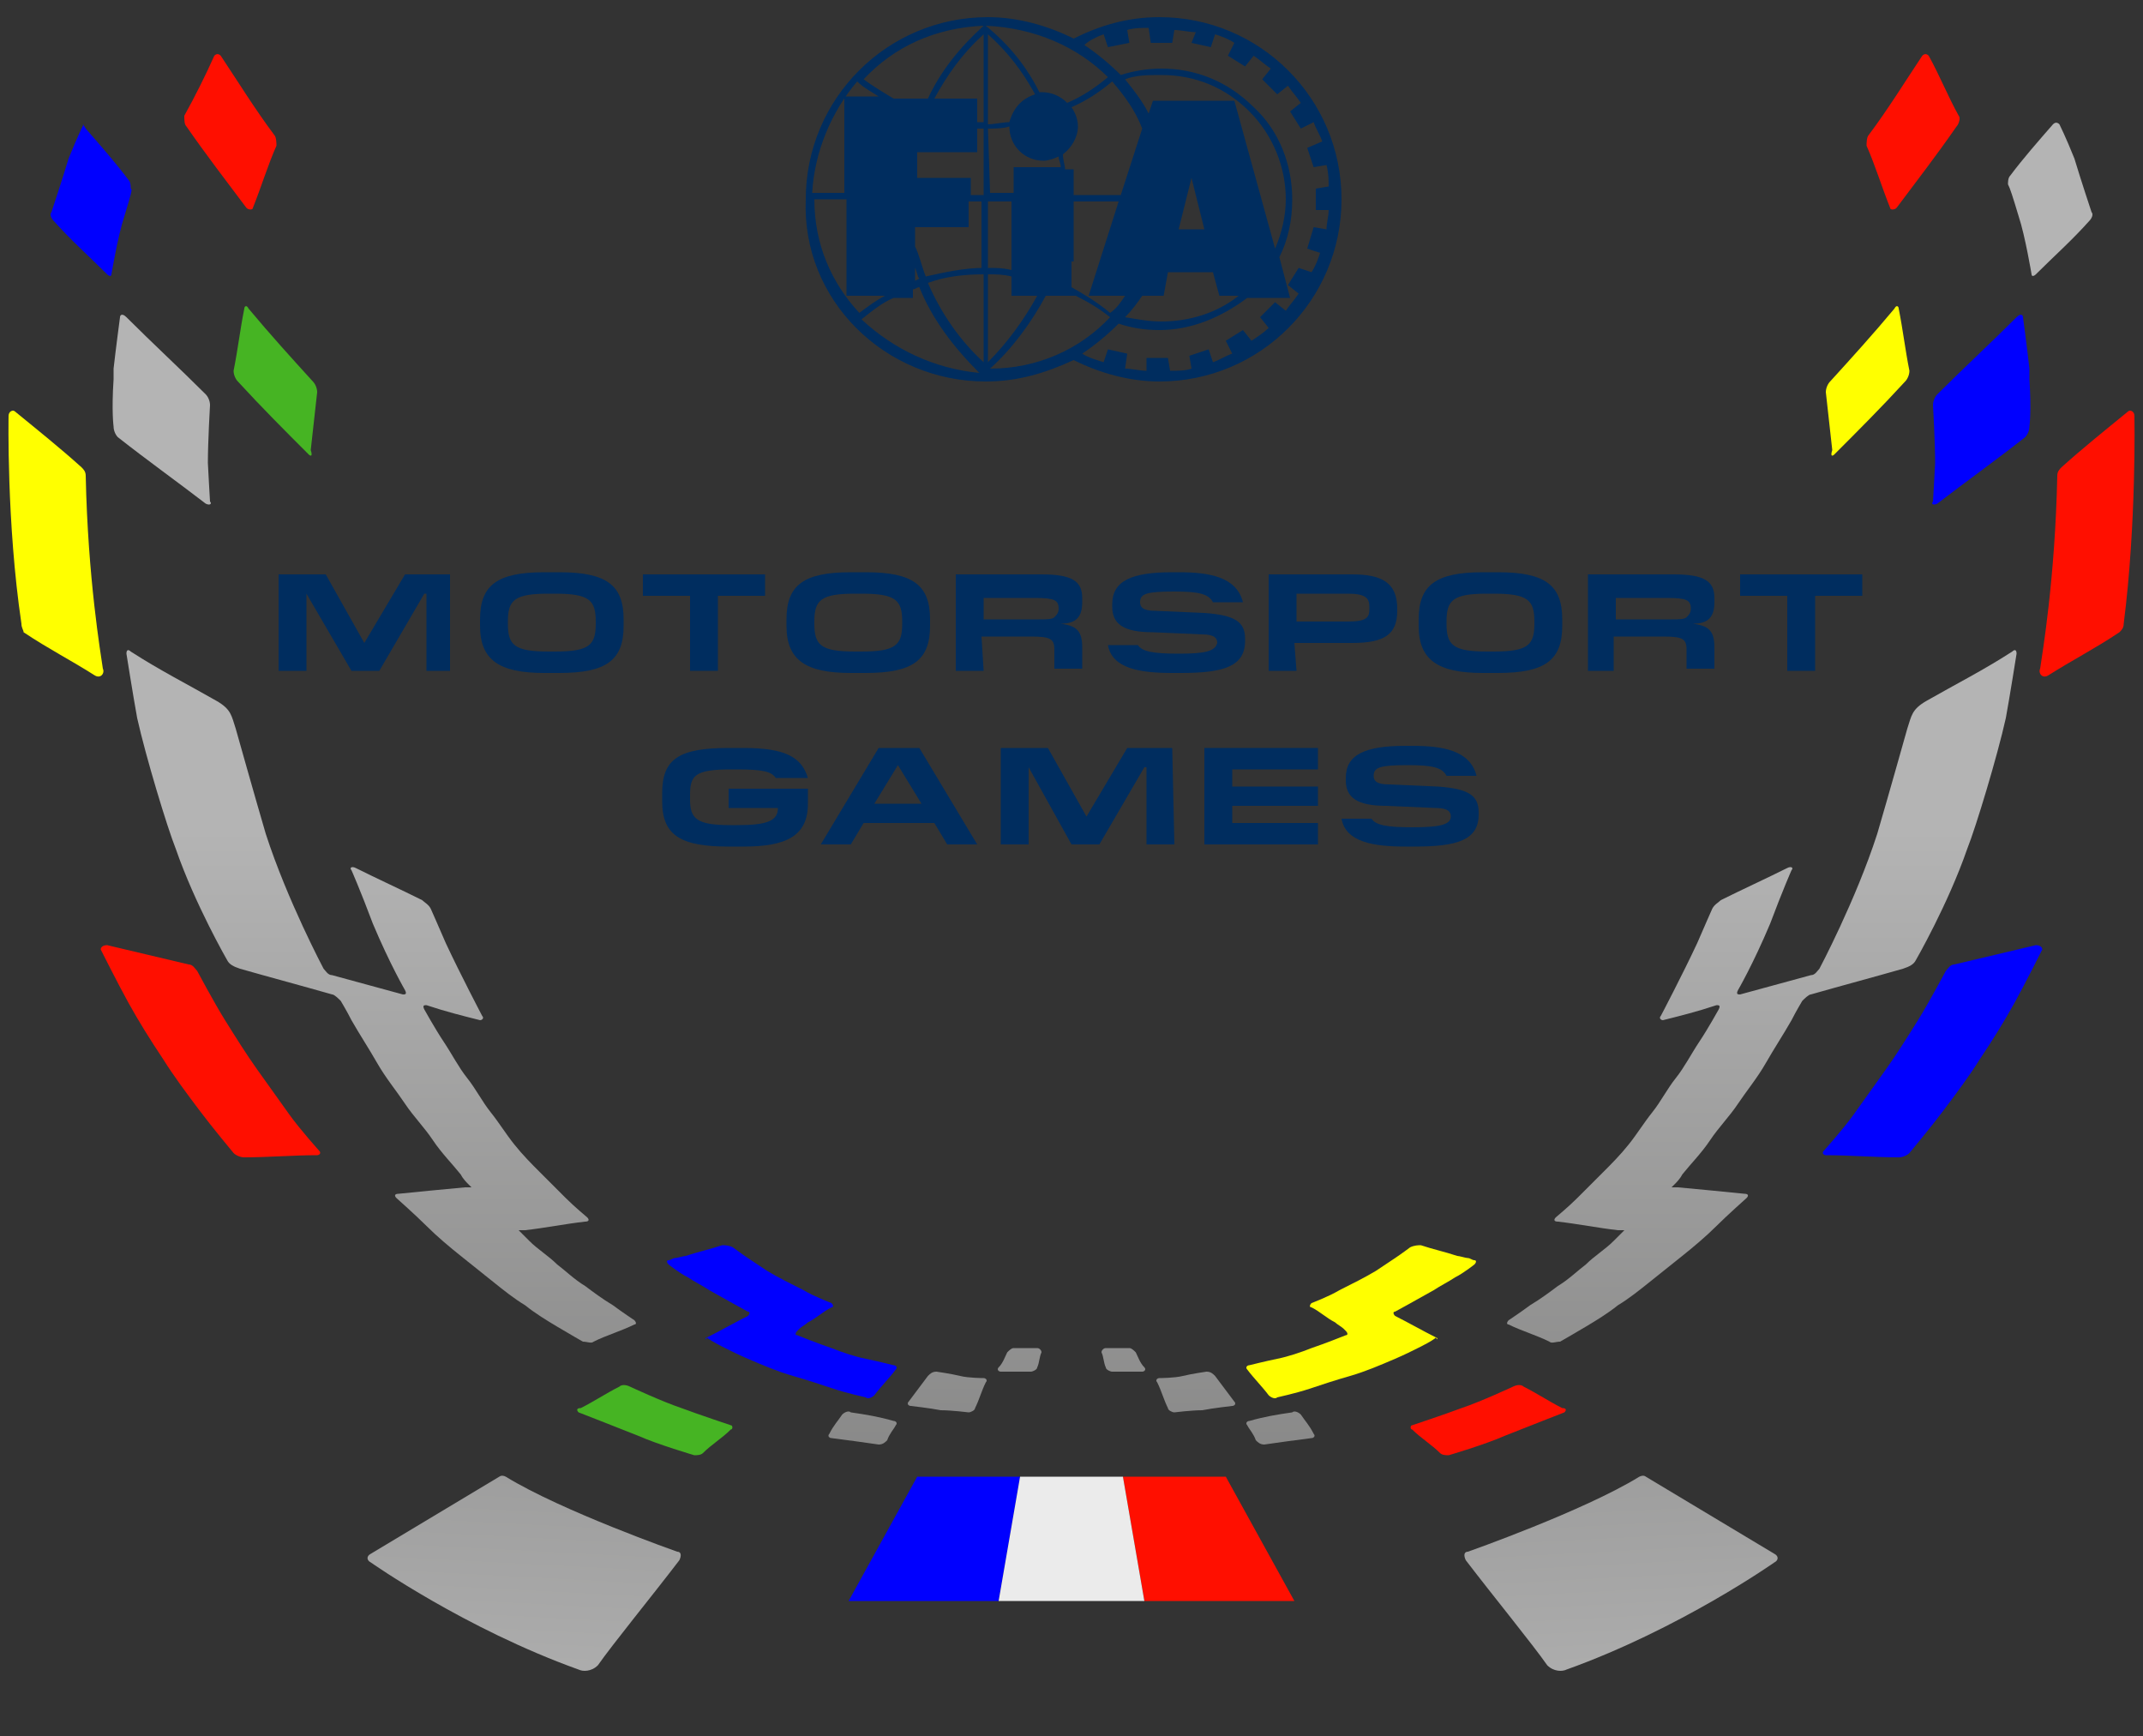 <?xml version="1.0" encoding="utf-8"?>
<!-- Generator: Adobe Illustrator 26.2.1, SVG Export Plug-In . SVG Version: 6.00 Build 0)  -->
<svg version="1.1" id="Layer_1" xmlns="http://www.w3.org/2000/svg" xmlns:xlink="http://www.w3.org/1999/xlink" x="0px" y="0px"
	 viewBox="0 0 100 81" style="enable-background:new 0 0 100 81;" xml:space="preserve">
<rect x="0" y="0" width="100" height="81" fill="#333333" stroke="none"/>
<style type="text/css">
	.st0{fill:#002D5F;}
	.st1{fill:#FF0F00;}
	.st2{fill:#FFFF00;}
	.st3{fill:#0000FF;}
	.st4{fill:#46B423;}
	.st5{fill:url(#SVGID_1_);}
	.st6{fill:url(#SVGID_00000056419535252096985810000012477623799536768908_);}
	.st7{fill:url(#SVGID_00000119829698756246055820000011765182365393641404_);}
	.st8{fill:url(#SVGID_00000113321008381380201610000005798386800721665921_);}
	.st9{fill:url(#SVGID_00000101785163206128765650000014837070848219767720_);}
	.st10{fill:url(#SVGID_00000055690679943802286110000014387629511808912009_);}
	.st11{fill:url(#SVGID_00000023266994125695915590000000264964453585409440_);}
	.st12{fill:url(#SVGID_00000137111797980639997750000000577651993242381754_);}
	.st13{fill:url(#SVGID_00000085938706679398172690000014594115683262497202_);}
	.st14{fill:url(#SVGID_00000098933807177663286290000005765020781248095147_);}
	.st15{fill:#EBEBEB;}
	.st16{fill:url(#SVGID_00000122682949473068748800000014208965492950255534_);}
	.st17{fill:url(#SVGID_00000107558850559434617750000017227327120555427254_);}
</style>
<g>
	<path class="st0" d="M39.5,9.4v4.4h1.8c-0.4,0.2-0.8,0.5-1.2,0.8c-1.3-1.4-2.1-3.2-2.1-5.3h1.5V9.4z M40,3.8c0.3,0.3,0.7,0.5,1,0.7
		h-1.6v2.7V9h-1.5C38,7.1,38.8,5.2,40,3.8 M45.9,1.2c-1.1,1-2,2.1-2.6,3.4h-1.6c-0.5-0.3-1-0.6-1.4-0.9C41.7,2.2,43.6,1.3,45.9,1.2
		 M45.9,5.7c-0.1,0-0.2,0-0.3,0V4.6h-2c0.6-1.1,1.3-2.1,2.3-3V5.7z M45.9,9.1h-0.6V8.3h-2.5v-1V7.1h2.8V6c0.1,0,0.2,0,0.3,0V9.1z
		 M45.9,12.5c-0.9,0-1.8,0.2-2.7,0.4c-0.2-0.5-0.3-1-0.5-1.4v-0.9h2.5V9.4h0.6v3.1H45.9z M45.9,16.9c-1.1-1-2-2.3-2.6-3.7
		c0.8-0.3,1.7-0.4,2.6-0.4V16.9z M42.7,13.1v-0.6c0.1,0.2,0.1,0.4,0.2,0.5L42.7,13.1z M40.2,14.9c0.5-0.4,1-0.8,1.5-1h0.9v-0.4
		c0.1,0,0.2-0.1,0.3-0.1c0.6,1.5,1.6,2.8,2.8,4C43.6,17.2,41.7,16.3,40.2,14.9 M48.8,13.8L48.8,13.8h1.4c0.6,0.3,1.1,0.6,1.6,1
		c-1.4,1.5-3.4,2.4-5.6,2.4C47.2,16.3,48.1,15.1,48.8,13.8 M46.1,12.8c0.4,0,0.7,0,1.1,0.1v0.9h1.2c-0.6,1.1-1.4,2.2-2.3,3.1V12.8z
		 M46.1,9.4h1.1v2.8v0.4c-0.4-0.1-0.7-0.1-1.1-0.1V9.4z M46.1,6c0.3,0,0.7,0,1-0.1c0,0.9,0.7,1.6,1.6,1.6c0.2,0,0.5-0.1,0.7-0.2
		c0,0.2,0.1,0.3,0.1,0.5h-2.2V9h-1.1L46.1,6L46.1,6z M46.1,1.6c0.9,0.8,1.6,1.7,2.2,2.8c-0.6,0.2-1,0.6-1.2,1.3
		c-0.3,0-0.7,0.1-1,0.1V1.6z M51.7,3.6c-0.6,0.5-1.2,0.9-1.9,1.2c-0.3-0.3-0.7-0.5-1.2-0.5h-0.1c-0.6-1.2-1.4-2.2-2.5-3.1
		C48.3,1.3,50.3,2.2,51.7,3.6 M50.1,12.2V9.4h2.1l-1.4,4.4h1.7c-0.2,0.3-0.4,0.6-0.7,0.8c-0.6-0.5-1.1-0.8-1.8-1.2v-1.2H50.1z
		 M57.6,4.7h-3.8l-0.2,0.6c-0.3-0.6-0.7-1.1-1.1-1.6c0.5-0.2,1.1-0.2,1.7-0.2c1.6,0,3,0.6,4.1,1.7S60,7.8,60,9.3
		c0,0.8-0.2,1.6-0.5,2.3L57.6,4.7z M55,10.7l0.6-2.4l0.6,2.4C56.2,10.7,55,10.7,55,10.7z M54.5,12.7h2.1l0.3,1.1h0.9
		c-1,0.8-2.3,1.2-3.6,1.2c-0.6,0-1.1-0.1-1.7-0.2c0.3-0.3,0.6-0.7,0.8-1h1L54.5,12.7z M50,5c0.7-0.3,1.3-0.7,1.9-1.2
		C52.5,4.5,53,5.2,53.3,6l-1,3.1h-2.2V7.9h-0.4c0-0.2-0.1-0.4-0.1-0.7c0.4-0.3,0.7-0.8,0.7-1.3C50.3,5.6,50.2,5.3,50,5 M51.5,1.6
		l0.2,0.6l1-0.2l-0.1-0.6c0.3-0.1,0.7-0.1,1-0.1L53.7,2h1l0.1-0.6c0.3,0,0.7,0.1,1,0.1L55.6,2l0.9,0.2l0.2-0.6
		C57,1.7,57.3,1.8,57.6,2l-0.3,0.6l0.8,0.5l0.4-0.5C58.8,2.8,59,3,59.3,3.2l-0.4,0.5l0.7,0.7L60.1,4c0.2,0.3,0.4,0.5,0.6,0.8
		l-0.5,0.4L60.7,6l0.6-0.3c0.1,0.3,0.3,0.6,0.4,0.9L61,6.9l0.3,0.9l0.6-0.1C62,8.1,62,8.4,62,8.7l-0.6,0.1v1H62
		c0,0.3-0.1,0.6-0.1,0.9l-0.6-0.1l-0.3,1l0.6,0.2c-0.1,0.3-0.2,0.6-0.4,0.9l-0.6-0.2l-0.5,0.8l0.5,0.4c-0.2,0.3-0.4,0.5-0.6,0.8
		l-0.5-0.4l-0.7,0.7l0.4,0.5c-0.2,0.2-0.5,0.4-0.8,0.6L58,15.4l-0.8,0.5l0.3,0.6c-0.3,0.1-0.6,0.3-0.9,0.4l-0.2-0.6l-0.9,0.3
		l0.1,0.6c-0.3,0.1-0.6,0.1-1,0.1l-0.1-0.6h-1v0.6c-0.3,0-0.7-0.1-1-0.1l0.1-0.7l-0.9-0.2l-0.2,0.6c-0.3-0.1-0.7-0.2-1-0.4
		c0.6-0.4,1.2-0.9,1.7-1.4c0.6,0.2,1.2,0.3,1.9,0.3c1.5,0,2.9-0.6,4.1-1.5h2L59.7,12c0.4-0.8,0.6-1.7,0.6-2.7c0-1.6-0.6-3.2-1.8-4.3
		c-1.2-1.2-2.7-1.8-4.3-1.8c-0.6,0-1.3,0.1-1.9,0.3c-0.5-0.5-1.1-1-1.7-1.4C50.8,1.9,51.2,1.7,51.5,1.6 M46,17.8
		c1.5,0,2.8-0.4,4.1-1c1.2,0.6,2.6,1,4,1c4.7,0,8.5-3.8,8.5-8.5s-3.8-8.5-8.5-8.5c-1.5,0-2.8,0.4-4,1c-1.2-0.6-2.6-1-4-1
		c-4.7,0-8.5,3.8-8.5,8.5C37.4,14,41.3,17.8,46,17.8"/>
</g>
<g>
	<path class="st0" d="M21.2,31.3h-1.3v-3.6h-0.1l-2.1,3.6h-1.3l-2.1-3.6l0,0v3.6H13v-4.5h2.2L17,30l0,0l1.9-3.2H21v4.5H21.2z"/>
	<path class="st0" d="M25.4,31.4c-2.1,0-3-0.6-3-2.2v-0.3c0-1.6,0.8-2.2,3-2.2h0.7c2.2,0,3,0.6,3,2.2v0.3c0,1.6-0.8,2.2-3,2.2H25.4z
		 M25.9,30.4c1.6,0,1.9-0.3,1.9-1.3V29c0-1-0.3-1.3-1.9-1.3h-0.3c-1.6,0-1.9,0.3-1.9,1.3v0.1c0,1,0.3,1.3,1.9,1.3H25.9z"/>
	<path class="st0" d="M33.5,31.3h-1.3v-3.5H30v-1h5.7v1h-2.2V31.3z"/>
	<path class="st0" d="M39.7,31.4c-2.1,0-3-0.6-3-2.2v-0.3c0-1.6,0.8-2.2,3-2.2h0.7c2.2,0,3,0.6,3,2.2v0.3c0,1.6-0.8,2.2-3,2.2H39.7z
		 M40.2,30.4c1.6,0,1.9-0.3,1.9-1.3V29c0-1-0.3-1.3-1.9-1.3h-0.3C38.3,27.7,38,28,38,29v0.1c0,1,0.3,1.3,1.9,1.3H40.2z"/>
	<path class="st0" d="M45.9,31.3h-1.3v-4.5h4c1.4,0,1.9,0.3,1.9,1.1v0.2c0,0.7-0.3,1-1,1l0,0c0.7,0.1,1,0.3,1,1.1v1h-1.3v-0.9
		c0-0.5-0.2-0.6-1.1-0.6h-2.3L45.9,31.3L45.9,31.3z M45.9,27.8v1.1h2.6c0.3,0,0.6,0,0.7-0.1c0.1-0.1,0.2-0.2,0.2-0.4l0,0
		c0-0.4-0.2-0.5-1.1-0.5h-2.4V27.8z"/>
	<path class="st0" d="M54.7,31.4c-1.5,0-2.8-0.2-3-1.3h1.4c0.2,0.3,0.7,0.4,1.9,0.4s1.7-0.1,1.8-0.5l0,0c0-0.2-0.1-0.4-0.7-0.4
		l-2.3-0.1c-1.4,0-1.9-0.4-1.9-1.2v-0.1c0-1.1,0.9-1.5,2.8-1.5H55c1.4,0,2.7,0.2,3,1.4h-1.4c-0.2-0.4-0.7-0.5-1.8-0.5
		c-1.3,0-1.6,0.1-1.6,0.5l0,0c0,0.2,0.1,0.4,0.7,0.4l2.3,0.1c1.4,0.1,1.9,0.4,1.9,1.2v0.1c0,1.2-1,1.5-3,1.5H54.7z"/>
	<path class="st0" d="M60.5,31.3h-1.3v-4.5h3.9c1.4,0,2.1,0.4,2.1,1.6v0.1c0,1.1-0.6,1.5-2.1,1.5h-2.7L60.5,31.3L60.5,31.3z
		 M60.5,27.8V29h2.4c0.9,0,1-0.2,1-0.6v-0.1c0-0.4-0.2-0.6-1-0.6h-2.4V27.8z"/>
	<path class="st0" d="M69.2,31.4c-2.1,0-3-0.6-3-2.2v-0.3c0-1.6,0.8-2.2,3-2.2h0.7c2.2,0,3,0.6,3,2.2v0.3c0,1.6-0.8,2.2-3,2.2H69.2z
		 M69.7,30.4c1.6,0,1.9-0.3,1.9-1.3V29c0-1-0.3-1.3-1.9-1.3h-0.3c-1.6,0-1.9,0.3-1.9,1.3v0.1c0,1,0.3,1.3,1.9,1.3H69.7z"/>
	<path class="st0" d="M75.4,31.3h-1.3v-4.5h4c1.4,0,1.9,0.3,1.9,1.1v0.2c0,0.7-0.3,1-1,1l0,0c0.7,0.1,1,0.3,1,1.1v1h-1.3v-0.9
		c0-0.5-0.2-0.6-1.1-0.6h-2.3v1.6C75.3,31.3,75.4,31.3,75.4,31.3z M75.4,27.8v1.1H78c0.3,0,0.6,0,0.7-0.1s0.2-0.2,0.2-0.4l0,0
		c0-0.4-0.2-0.5-1.1-0.5h-2.4C75.4,27.9,75.4,27.8,75.4,27.8z"/>
	<path class="st0" d="M84.7,31.3h-1.3v-3.5h-2.2v-1h5.7v1h-2.2V31.3z"/>
	<path class="st0" d="M34,39.5c-2.2,0-3.1-0.5-3.1-2.1V37c0-1.6,0.8-2.1,3.1-2.1h0.7c1.9,0,2.7,0.4,3,1.4h-1.5
		c-0.2-0.3-0.6-0.4-1.8-0.4h-0.3c-1.7,0-1.9,0.3-1.9,1.2v0.2c0,0.9,0.3,1.2,1.9,1.2h0.3c1.4,0,1.9-0.2,1.9-0.8H34v-0.9h3.7v0.7
		c0,1.5-1,2-3,2C34.7,39.5,34,39.5,34,39.5z"/>
	<path class="st0" d="M45.6,39.4h-1.4l-0.6-1h-3.3l-0.6,1h-1.4l2.7-4.5h1.9L45.6,39.4z M41.9,35.7l-1.1,1.8H43L41.9,35.7L41.9,35.7z
		"/>
	<path class="st0" d="M54.8,39.4h-1.3v-3.6h-0.1l-2.1,3.6H50l-2-3.6l0,0v3.6h-1.3v-4.5h2.2l1.8,3.2l0,0l1.9-3.2h2.1L54.8,39.4
		L54.8,39.4z"/>
	<path class="st0" d="M61.5,39.4h-5.3v-4.5h5.3v1h-4v0.8h4v0.9h-4v0.8h4V39.4z"/>
	<path class="st0" d="M65.6,39.5c-1.5,0-2.8-0.2-3-1.3H64c0.2,0.3,0.7,0.4,1.9,0.4c1.2,0,1.8-0.1,1.8-0.5l0,0c0-0.2-0.1-0.4-0.7-0.4
		l-2.3-0.1c-1.4,0-1.9-0.4-1.9-1.2v-0.1c0-1.1,0.9-1.5,2.8-1.5h0.3c1.4,0,2.7,0.2,3,1.4h-1.4c-0.2-0.4-0.7-0.5-1.8-0.5
		c-1.3,0-1.6,0.1-1.6,0.5l0,0c0,0.2,0.1,0.4,0.7,0.4l2.3,0.1c1.4,0.1,1.9,0.4,1.9,1.2V38c0,1.2-1,1.5-3,1.5H65.6z"/>
</g>
<path class="st1" d="M99.6,19.4c0-0.2-0.2-0.3-0.3-0.2c-1.1,0.9-2.1,1.7-3.1,2.6C96.1,21.9,96,22,96,22.2c-0.1,4.8-0.7,8.3-0.8,9
	c-0.1,0.2,0.1,0.5,0.4,0.3c1.1-0.7,2.1-1.2,3.3-2c0.1-0.1,0.2-0.2,0.2-0.4C99.7,24.4,99.6,19.4,99.6,19.4z"/>
<path class="st1" d="M72.9,65.7c-0.6-0.3-1.2-0.7-1.8-1c-0.1-0.1-0.3-0.1-0.5,0c0,0-1.5,0.7-2.4,1c-0.8,0.3-2.3,0.8-2.3,0.8
	c-0.1,0-0.1,0.2,0,0.2c0.4,0.4,0.9,0.7,1.3,1.1c0.1,0.1,0.3,0.1,0.4,0.1c0,0,1.7-0.5,2.6-0.9c1-0.4,2.8-1.1,2.8-1.1
	C73.1,65.8,73.1,65.7,72.9,65.7z"/>
<path class="st2" d="M67,62.4c-0.6-0.3-1.3-0.7-1.9-1c-0.1-0.1-0.1-0.2,0-0.2c0,0,1.1-0.6,1.8-1c0.3-0.2,0.7-0.4,1-0.6
	c0.4-0.2,0.9-0.6,0.9-0.6c0.1-0.1,0.1-0.2,0-0.2s-0.2-0.1-0.3-0.1c-0.1,0-0.4-0.1-0.5-0.1c-0.6-0.2-1.1-0.3-1.7-0.5
	c-0.1,0-0.3,0-0.5,0.1c0,0-0.4,0.3-0.7,0.5c-0.3,0.2-0.6,0.4-0.9,0.6c-0.5,0.3-1.1,0.6-1.7,0.9c-0.5,0.3-1.3,0.6-1.3,0.6
	c-0.1,0.1-0.1,0.2,0,0.2c0.4,0.2,0.7,0.5,1.1,0.7c0.1,0.1,0.3,0.2,0.4,0.3l0.1,0.1c0.1,0.1,0.1,0.2,0,0.2c0,0-1,0.4-1.6,0.6
	c-0.5,0.2-1.1,0.4-1.6,0.5s-1.3,0.3-1.3,0.3c-0.1,0-0.2,0.1-0.1,0.2c0.3,0.4,0.7,0.8,1,1.2c0.1,0.1,0.3,0.2,0.4,0.1
	c0,0,0.9-0.2,1.5-0.4c0.6-0.2,1.2-0.4,1.9-0.6s1.4-0.5,2.1-0.8C65.8,63.1,67,62.5,67,62.4C67.1,62.6,67.1,62.4,67,62.4z"/>
<path class="st3" d="M95,44.1c-1.3,0.3-2.5,0.6-3.8,0.9c-0.2,0-0.3,0.2-0.4,0.3c0,0-0.8,1.5-1.3,2.3s-1,1.6-1.5,2.3s-1,1.4-1.5,2.1
	c-0.5,0.7-1.4,1.7-1.4,1.7c-0.1,0.1,0,0.2,0.1,0.2c1.1,0,2.3,0.1,3.4,0.1c0.2,0,0.4-0.1,0.5-0.2c0,0,1-1.2,1.6-2s1.2-1.6,1.7-2.4
	c0.6-0.9,1.1-1.7,1.6-2.6c0.5-0.9,1.3-2.5,1.3-2.5C95.3,44.2,95.2,44.1,95,44.1z"/>
<path class="st1" d="M88.2,9.7c0,0.1,0.2,0.1,0.3,0c0.9-1.2,1.9-2.5,2.8-3.8c0.1-0.1,0.2-0.4,0.1-0.5c-0.5-0.9-0.9-1.9-1.4-2.8
	c-0.1-0.1-0.2-0.1-0.3,0c-0.8,1.2-1.6,2.5-2.5,3.7c-0.1,0.1-0.1,0.4-0.1,0.5C87.5,7.7,87.8,8.7,88.2,9.7z"/>
<path class="st3" d="M90.4,23.5c1.3-1,2.7-2,4.1-3.1c0.1-0.1,0.2-0.3,0.2-0.5c0,0,0.1-0.7,0-2.2c0-0.1,0-0.3,0-0.5
	c-0.1-0.9-0.3-2.4-0.3-2.4c0-0.1-0.1-0.2-0.3,0c-1.2,1.2-2.5,2.4-3.7,3.6c-0.1,0.1-0.2,0.3-0.2,0.5c0,0,0.1,1.7,0.1,2.7
	c0,0.1-0.1,1.8-0.1,1.8C90.1,23.5,90.2,23.6,90.4,23.5z"/>
<path class="st2" d="M85.6,21.2c1.1-1.1,2.2-2.2,3.3-3.4c0.1-0.1,0.2-0.3,0.2-0.5c-0.2-1-0.3-1.9-0.5-2.9c0-0.1-0.1-0.2-0.2,0
	c-1,1.2-2,2.3-3,3.4c-0.1,0.1-0.2,0.3-0.2,0.5c0.1,0.9,0.2,1.8,0.3,2.7C85.4,21.3,85.5,21.3,85.6,21.2z"/>
<path class="st2" d="M0.4,19.4c0-0.2,0.2-0.3,0.3-0.2c1.1,0.9,2.1,1.7,3.1,2.6C3.9,21.9,4,22,4,22.2c0.1,4.8,0.7,8.3,0.8,9
	c0.1,0.2-0.1,0.5-0.4,0.3c-1.1-0.7-2.1-1.2-3.3-2c0-0.1-0.1-0.2-0.1-0.4C0.3,24.4,0.4,19.4,0.4,19.4z"/>
<path class="st4" d="M27.1,65.7c0.6-0.3,1.2-0.7,1.8-1c0.1-0.1,0.3-0.1,0.5,0c0,0,1.5,0.7,2.4,1c0.8,0.3,2.3,0.8,2.3,0.8
	c0.1,0,0.1,0.2,0,0.2c-0.4,0.4-0.9,0.7-1.3,1.1c-0.1,0.1-0.3,0.1-0.4,0.1c0,0-1.7-0.5-2.6-0.9c-1-0.4-2.8-1.1-2.8-1.1
	C26.9,65.8,26.9,65.7,27.1,65.7z"/>
<path class="st3" d="M33,62.4c0.6-0.3,1.3-0.7,1.9-1c0.1-0.1,0.1-0.2,0-0.2c0,0-1.1-0.6-1.8-1c-0.3-0.2-0.7-0.4-1-0.6
	c-0.4-0.2-0.9-0.6-0.9-0.6c-0.1-0.1-0.1-0.2,0-0.2s0.2-0.1,0.3-0.1c0.1,0,0.4-0.1,0.5-0.1c0.6-0.2,1.1-0.3,1.7-0.5
	c0.1,0,0.3,0,0.5,0.1c0,0,0.4,0.3,0.7,0.5s0.6,0.4,0.9,0.6c0.5,0.3,1.1,0.6,1.7,0.9c0.5,0.3,1.3,0.6,1.3,0.6c0.1,0.1,0.1,0.2,0,0.2
	c-0.4,0.2-0.7,0.5-1.1,0.7c-0.1,0.1-0.3,0.2-0.4,0.3l-0.1,0.1c-0.1,0.1-0.1,0.2,0,0.2c0,0,1,0.4,1.6,0.6c0.5,0.2,1.1,0.4,1.6,0.5
	s1.3,0.3,1.3,0.3c0.1,0,0.2,0.1,0.1,0.2c-0.3,0.4-0.7,0.8-1,1.2c-0.1,0.1-0.3,0.2-0.4,0.1c0,0-0.9-0.2-1.5-0.4
	c-0.6-0.2-1.2-0.4-1.9-0.6s-1.4-0.5-2.1-0.8S33,62.5,33,62.4C32.9,62.6,32.9,62.4,33,62.4z"/>
<path class="st3" d="M5.8,10.1c-0.3,0.9-0.6,2.7-0.6,2.7c0,0.1-0.1,0.1-0.2,0c-0.8-0.8-1.7-1.6-2.5-2.5C2.4,10.2,2.3,10,2.4,9.9
	c0,0,0.5-1.5,0.8-2.5c0.4-1,0.7-1.6,0.7-1.6c-0.1,0,0,0,0.1,0.2c0.7,0.8,1.4,1.6,2,2.4c0.1,0.1,0.1,0.3,0.1,0.4
	C6.2,8.8,6.1,9.1,5.8,10.1z"/>
<path class="st1" d="M5,44.1c1.3,0.3,2.5,0.6,3.8,0.9c0.2,0,0.3,0.2,0.4,0.3c0,0,0.8,1.5,1.3,2.3s1,1.6,1.5,2.3s1,1.4,1.5,2.1
	c0.5,0.7,1.4,1.7,1.4,1.7c0.1,0.1,0,0.2-0.1,0.2c-1.1,0-2.3,0.1-3.4,0.1c-0.2,0-0.4-0.1-0.5-0.2c0,0-1-1.2-1.6-2s-1.2-1.6-1.7-2.4
	C7,48.5,6.5,47.7,6,46.8s-1.3-2.5-1.3-2.5C4.7,44.2,4.8,44.1,5,44.1z"/>
<path class="st1" d="M11.8,9.7c0,0.1-0.2,0.1-0.3,0c-0.9-1.2-1.9-2.5-2.8-3.8C8.6,5.8,8.6,5.6,8.6,5.4c0.5-0.9,1-1.9,1.4-2.8
	c0.1-0.1,0.2-0.1,0.3,0c0.8,1.2,1.6,2.5,2.5,3.7c0.1,0.1,0.1,0.4,0.1,0.5C12.5,7.7,12.2,8.7,11.8,9.7z"/>
<g>
	
		<linearGradient id="SVGID_1_" gradientUnits="userSpaceOnUse" x1="59.75" y1="355.643" x2="59.75" y2="296.693" gradientTransform="matrix(1 0 0 1 0 -258)">
		<stop  offset="0" style="stop-color:#5D5D5C"/>
		<stop  offset="1" style="stop-color:#B4B4B4"/>
	</linearGradient>
	<path class="st5" d="M60.7,66c-0.1-0.1-0.3-0.2-0.4-0.1c-0.7,0.1-1.3,0.2-2,0.4c-0.1,0-0.2,0.1-0.1,0.2c0.1,0.2,0.3,0.4,0.4,0.7
		c0.1,0.1,0.2,0.2,0.4,0.2c0.7-0.1,1.4-0.2,2.2-0.3c0.1,0,0.2-0.1,0.1-0.2C61.1,66.5,60.9,66.3,60.7,66z"/>
	
		<linearGradient id="SVGID_00000176010952457571506740000006848114554416315564_" gradientUnits="userSpaceOnUse" x1="55.8" y1="355.643" x2="55.8" y2="296.693" gradientTransform="matrix(1 0 0 1 0 -258)">
		<stop  offset="0" style="stop-color:#5D5D5C"/>
		<stop  offset="1" style="stop-color:#B4B4B4"/>
	</linearGradient>
	<path style="fill:url(#SVGID_00000176010952457571506740000006848114554416315564_);" d="M56.7,64.2c-0.1-0.1-0.2-0.2-0.4-0.2
		c0,0-0.7,0.1-1.1,0.2c-0.4,0.1-1.1,0.1-1.1,0.1c-0.1,0-0.2,0.1-0.1,0.2c0.2,0.4,0.3,0.8,0.5,1.2c0,0.1,0.2,0.2,0.3,0.2
		c0,0,0.8-0.1,1.3-0.1c0.5-0.1,1.4-0.2,1.4-0.2c0.1,0,0.2-0.1,0.1-0.2C57.3,65,57,64.6,56.7,64.2z"/>
	
		<linearGradient id="SVGID_00000059290991507280132000000012123726187329270452_" gradientUnits="userSpaceOnUse" x1="52.421" y1="355.643" x2="52.421" y2="296.693" gradientTransform="matrix(1 0 0 1 0 -258)">
		<stop  offset="0" style="stop-color:#5D5D5C"/>
		<stop  offset="1" style="stop-color:#B4B4B4"/>
	</linearGradient>
	<path style="fill:url(#SVGID_00000059290991507280132000000012123726187329270452_);" d="M53,63.1c-0.1-0.1-0.2-0.2-0.3-0.2
		c0,0-0.1,0-0.3,0s-0.4,0-0.5,0c-0.2,0-0.3,0-0.3,0c-0.1,0-0.2,0.1-0.2,0.2c0.1,0.2,0.1,0.5,0.2,0.7c0,0.1,0.2,0.2,0.3,0.2
		c0,0,0.2,0,0.4,0s0.4,0,0.6,0c0.2,0,0.4,0,0.4,0c0.1,0,0.2-0.1,0.1-0.2C53.2,63.6,53.1,63.3,53,63.1z"/>
	
		<linearGradient id="SVGID_00000175304705941221887300000000759222080903009436_" gradientUnits="userSpaceOnUse" x1="95.671" y1="355.643" x2="95.671" y2="296.693" gradientTransform="matrix(1 0 0 1 0 -258)">
		<stop  offset="0" style="stop-color:#5D5D5C"/>
		<stop  offset="1" style="stop-color:#B4B4B4"/>
	</linearGradient>
	<path style="fill:url(#SVGID_00000175304705941221887300000000759222080903009436_);" d="M94.2,10.1c0.3,0.9,0.6,2.7,0.6,2.7
		c0,0.1,0.1,0.1,0.2,0c0.8-0.8,1.7-1.6,2.5-2.5c0.1-0.1,0.2-0.3,0.1-0.4c0,0-0.5-1.5-0.8-2.5c-0.4-1-0.7-1.6-0.7-1.6
		c-0.1-0.1-0.2-0.1-0.3,0c-0.7,0.8-1.4,1.6-2,2.4c-0.1,0.1-0.1,0.3-0.1,0.4C93.8,8.8,93.9,9.1,94.2,10.1z"/>
	
		<linearGradient id="SVGID_00000085936266006364947210000011798541504115728277_" gradientUnits="userSpaceOnUse" x1="82.213" y1="355.643" x2="82.213" y2="296.693" gradientTransform="matrix(1 0 0 1 0 -258)">
		<stop  offset="0" style="stop-color:#5D5D5C"/>
		<stop  offset="1" style="stop-color:#B4B4B4"/>
	</linearGradient>
	<path style="fill:url(#SVGID_00000085936266006364947210000011798541504115728277_);" d="M89.4,44.8c0,0,1.5-2.6,2.4-5.2
		c0.4-1,1.4-4.3,1.8-6.1c0.2-1.1,0.5-3,0.5-3c0-0.2-0.1-0.2-0.2-0.1c-1.4,0.9-2.6,1.5-4,2.3c-0.7,0.4-0.7,0.7-0.9,1.3
		c0,0-0.9,3.2-1.4,4.9c-1,3.1-2.7,6.3-2.7,6.3c-0.1,0.1-0.2,0.3-0.4,0.3c-1.1,0.3-2.2,0.6-3.3,0.9c-0.1,0-0.2,0-0.1-0.2
		c0,0,0.7-1.2,1.5-3.1c0.6-1.6,1-2.5,1-2.5c0.1-0.1,0-0.2-0.2-0.1c-1,0.5-2.1,1-3.1,1.5c-0.1,0.1-0.3,0.2-0.4,0.4
		c0,0-0.4,0.9-0.7,1.6c-0.7,1.5-1.7,3.4-1.7,3.4c-0.1,0.1,0,0.2,0.1,0.2c0.8-0.2,1.6-0.4,2.5-0.7c0.1,0,0.2,0,0.1,0.2
		c0,0-0.5,0.9-0.9,1.5s-0.7,1.2-1.1,1.7s-0.7,1.1-1.1,1.6s-0.7,1-1.1,1.5s-0.8,0.9-1.2,1.3c-0.4,0.4-0.8,0.8-1.2,1.2
		c-0.4,0.4-1,0.9-1,0.9c-0.1,0.1-0.1,0.2,0.1,0.2c0.9,0.1,1.9,0.3,2.8,0.4c0.1,0,0.3,0,0.3,0l0,0c0,0-0.1,0.1-0.2,0.2
		c0,0-0.1,0.1-0.3,0.3c-0.4,0.4-0.9,0.7-1.3,1.1c-0.4,0.3-0.8,0.7-1.3,1c-0.4,0.3-0.8,0.6-1.3,0.9c-0.4,0.3-1,0.7-1,0.7
		c-0.1,0.1-0.1,0.2,0,0.2c0.6,0.3,1.3,0.5,1.9,0.8c0.1,0.1,0.3,0,0.5,0c0,0,0.7-0.4,1.2-0.7s1-0.6,1.5-1c0.5-0.3,1-0.7,1.5-1.1
		c0.5-0.4,1-0.8,1.5-1.2s1.1-0.9,1.6-1.4s1.4-1.3,1.4-1.3c0.1-0.1,0.1-0.2-0.1-0.2c-1-0.1-2-0.2-3.1-0.3c-0.2,0-0.3,0-0.3,0l0,0
		c0,0,0.1-0.1,0.2-0.2c0,0,0.2-0.2,0.3-0.4c0.4-0.5,0.9-1,1.3-1.6s0.9-1.1,1.3-1.7c0.4-0.6,0.9-1.2,1.3-1.9s0.8-1.3,1.2-2
		c0.2-0.4,0.5-0.9,0.5-0.9c0.1-0.1,0.3-0.3,0.4-0.3c1.4-0.4,2.9-0.8,4.3-1.2C89.1,45.1,89.3,45,89.4,44.8z"/>
	
		<linearGradient id="SVGID_00000182516479690136754490000009873584022907238026_" gradientUnits="userSpaceOnUse" x1="40.25" y1="355.643" x2="40.25" y2="296.693" gradientTransform="matrix(1 0 0 1 0 -258)">
		<stop  offset="0" style="stop-color:#5D5D5C"/>
		<stop  offset="1" style="stop-color:#B4B4B4"/>
	</linearGradient>
	<path style="fill:url(#SVGID_00000182516479690136754490000009873584022907238026_);" d="M39.3,66c0.1-0.1,0.3-0.2,0.4-0.1
		c0.7,0.1,1.3,0.2,2,0.4c0.1,0,0.2,0.1,0.1,0.2c-0.1,0.2-0.3,0.4-0.4,0.7c-0.1,0.1-0.2,0.2-0.4,0.2c-0.7-0.1-1.4-0.2-2.2-0.3
		c-0.1,0-0.2-0.1-0.1-0.2C38.9,66.5,39.1,66.3,39.3,66z"/>
	
		<linearGradient id="SVGID_00000052095846415815818780000015107568375127889075_" gradientUnits="userSpaceOnUse" x1="44.2" y1="355.643" x2="44.2" y2="296.693" gradientTransform="matrix(1 0 0 1 0 -258)">
		<stop  offset="0" style="stop-color:#5D5D5C"/>
		<stop  offset="1" style="stop-color:#B4B4B4"/>
	</linearGradient>
	<path style="fill:url(#SVGID_00000052095846415815818780000015107568375127889075_);" d="M43.3,64.2c0.1-0.1,0.2-0.2,0.4-0.2
		c0,0,0.7,0.1,1.1,0.2c0.4,0.1,1.1,0.1,1.1,0.1c0.1,0,0.2,0.1,0.1,0.2c-0.2,0.4-0.3,0.8-0.5,1.2c0,0.1-0.2,0.2-0.3,0.2
		c0,0-0.8-0.1-1.3-0.1c-0.5-0.1-1.4-0.2-1.4-0.2c-0.1,0-0.2-0.1-0.1-0.2C42.7,65,43,64.6,43.3,64.2z"/>
	
		<linearGradient id="SVGID_00000171714095702235059370000012222870655748649395_" gradientUnits="userSpaceOnUse" x1="47.579" y1="355.643" x2="47.579" y2="296.693" gradientTransform="matrix(1 0 0 1 0 -258)">
		<stop  offset="0" style="stop-color:#5D5D5C"/>
		<stop  offset="1" style="stop-color:#B4B4B4"/>
	</linearGradient>
	<path style="fill:url(#SVGID_00000171714095702235059370000012222870655748649395_);" d="M47,63.1c0.1-0.1,0.2-0.2,0.3-0.2
		c0,0,0.1,0,0.3,0s0.4,0,0.5,0c0.2,0,0.3,0,0.3,0c0.1,0,0.2,0.1,0.2,0.2c-0.1,0.2-0.1,0.5-0.2,0.7c0,0.1-0.2,0.2-0.3,0.2
		c0,0-0.2,0-0.4,0s-0.4,0-0.6,0c-0.2,0-0.4,0-0.4,0c-0.1,0-0.2-0.1-0.1-0.2C46.8,63.6,46.9,63.3,47,63.1z"/>
	
		<linearGradient id="SVGID_00000181767606847784591540000001922454782429327748_" gradientUnits="userSpaceOnUse" x1="17.788" y1="355.643" x2="17.788" y2="296.693" gradientTransform="matrix(1 0 0 1 0 -258)">
		<stop  offset="0" style="stop-color:#5D5D5C"/>
		<stop  offset="1" style="stop-color:#B4B4B4"/>
	</linearGradient>
	<path style="fill:url(#SVGID_00000181767606847784591540000001922454782429327748_);" d="M10.6,44.8c0,0-1.5-2.6-2.4-5.2
		c-0.4-1-1.4-4.3-1.8-6.1c-0.2-1.1-0.5-3-0.5-3c0-0.2,0.1-0.2,0.2-0.1c1.4,0.9,2.6,1.5,4,2.3c0.7,0.4,0.7,0.7,0.9,1.3
		c0,0,0.9,3.2,1.4,4.9c1,3.1,2.7,6.3,2.7,6.3c0.1,0.1,0.2,0.3,0.4,0.3c1.1,0.3,2.2,0.6,3.3,0.9c0.1,0,0.2,0,0.1-0.2
		c0,0-0.7-1.2-1.5-3.1c-0.6-1.6-1-2.5-1-2.5c-0.1-0.1,0-0.2,0.2-0.1c1,0.5,2.1,1,3.1,1.5c0.1,0.1,0.3,0.2,0.4,0.4
		c0,0,0.4,0.9,0.7,1.6c0.7,1.5,1.7,3.4,1.7,3.4c0.1,0.1,0,0.2-0.1,0.2c-0.8-0.2-1.6-0.4-2.5-0.7c-0.1,0-0.2,0-0.1,0.2
		c0,0,0.5,0.9,0.9,1.5s0.7,1.2,1.1,1.7s0.7,1.1,1.1,1.6s0.7,1,1.1,1.5s0.8,0.9,1.2,1.3c0.4,0.4,0.8,0.8,1.2,1.2c0.4,0.4,1,0.9,1,0.9
		c0.1,0.1,0.1,0.2-0.1,0.2c-0.9,0.1-1.9,0.3-2.8,0.4c-0.1,0-0.3,0-0.3,0l0,0c0,0,0.1,0.1,0.2,0.2c0,0,0.1,0.1,0.3,0.3
		c0.4,0.4,0.9,0.7,1.3,1.1c0.4,0.3,0.8,0.7,1.3,1c0.4,0.3,0.8,0.6,1.3,0.9c0.4,0.3,1,0.7,1,0.7c0.1,0.1,0.1,0.2,0,0.2
		c-0.6,0.3-1.3,0.5-1.9,0.8c-0.1,0.1-0.3,0-0.5,0c0,0-0.7-0.4-1.2-0.7s-1-0.6-1.5-1c-0.5-0.3-1-0.7-1.5-1.1c-0.5-0.4-1-0.8-1.5-1.2
		s-1.1-0.9-1.6-1.4s-1.4-1.3-1.4-1.3c-0.1-0.1-0.1-0.2,0.1-0.2c1-0.1,2-0.2,3.1-0.3c0.2,0,0.3,0,0.3,0l0,0c0,0-0.1-0.1-0.2-0.2
		c0,0-0.2-0.2-0.3-0.4c-0.4-0.5-0.9-1-1.3-1.6s-0.9-1.1-1.3-1.7c-0.4-0.6-0.9-1.2-1.3-1.9s-0.8-1.3-1.2-2c-0.2-0.4-0.5-0.9-0.5-0.9
		c-0.1-0.1-0.3-0.3-0.4-0.3c-1.4-0.4-2.9-0.8-4.3-1.2C10.9,45.1,10.7,45,10.6,44.8z"/>
	
		<linearGradient id="SVGID_00000121969362240103165740000013624840174635118269_" gradientUnits="userSpaceOnUse" x1="7.547" y1="355.643" x2="7.547" y2="296.693" gradientTransform="matrix(1 0 0 1 0 -258)">
		<stop  offset="0" style="stop-color:#5D5D5C"/>
		<stop  offset="1" style="stop-color:#B4B4B4"/>
	</linearGradient>
	<path style="fill:url(#SVGID_00000121969362240103165740000013624840174635118269_);" d="M9.6,23.5c-1.3-1-2.7-2-4.1-3.1
		c-0.1-0.1-0.2-0.3-0.2-0.5c0,0-0.1-0.7,0-2.2c0-0.1,0-0.3,0-0.5c0.1-0.9,0.3-2.4,0.3-2.4c0-0.1,0.1-0.2,0.3,0
		c1.2,1.2,2.5,2.4,3.7,3.6c0.1,0.1,0.2,0.3,0.2,0.5c0,0-0.1,1.7-0.1,2.7c0,0.1,0.1,1.8,0.1,1.8C9.9,23.5,9.8,23.6,9.6,23.5z"/>
</g>
<path class="st4" d="M14.4,21.2c-1.1-1.1-2.2-2.2-3.3-3.4c-0.1-0.1-0.2-0.3-0.2-0.5c0.2-1,0.3-1.9,0.5-2.9c0-0.1,0.1-0.2,0.2,0
	c1,1.2,2,2.3,3,3.4c0.1,0.1,0.2,0.3,0.2,0.5c-0.1,0.9-0.2,1.8-0.3,2.7C14.6,21.3,14.5,21.3,14.4,21.2z"/>
<g>
	<polygon class="st3" points="42.8,68.9 47.6,68.9 46.6,74.7 39.6,74.7 	"/>
	<polygon class="st1" points="52.4,68.9 57.2,68.9 60.4,74.7 53.4,74.7 	"/>
	<polygon class="st15" points="47.6,68.9 52.4,68.9 53.4,74.7 46.6,74.7 	"/>
</g>
<g>
	
		<linearGradient id="SVGID_00000052082349881341512570000018113289152369596039_" gradientUnits="userSpaceOnUse" x1="64.717" y1="297.224" x2="64.717" y2="350.588" gradientTransform="matrix(0.999 -5.233596e-02 5.233596e-02 0.999 -6.824 -264.379)">
		<stop  offset="0" style="stop-color:#5D5D5C"/>
		<stop  offset="1" style="stop-color:#B4B4B4"/>
	</linearGradient>
	<path style="fill:url(#SVGID_00000052082349881341512570000018113289152369596039_);" d="M68.4,72.8c-0.1-0.2-0.1-0.4,0.1-0.4
		c0,0,5.4-1.9,8-3.5c0.2-0.1,0.3,0,0.3,0l6,3.6c0.2,0.1,0.2,0.3,0,0.4c0,0-4.4,3.1-9.7,5c-0.2,0.1-0.6,0.1-0.9-0.2
		C71.5,76.7,69.7,74.5,68.4,72.8z"/>
	
		<linearGradient id="SVGID_00000079478782559752453270000017116911460729002927_" gradientUnits="userSpaceOnUse" x1="34.742" y1="272.099" x2="34.742" y2="325.463" gradientTransform="matrix(0.999 5.233596e-02 -5.233596e-02 0.999 6.289 -244.495)">
		<stop  offset="0" style="stop-color:#5D5D5C"/>
		<stop  offset="1" style="stop-color:#B4B4B4"/>
	</linearGradient>
	<path style="fill:url(#SVGID_00000079478782559752453270000017116911460729002927_);" d="M31.7,72.8c0.1-0.2,0.1-0.4-0.1-0.4
		c0,0-5.4-1.9-8-3.5c-0.2-0.1-0.3,0-0.3,0l-6,3.6c-0.2,0.1-0.2,0.3,0,0.4c0,0,4.4,3.1,9.7,5c0.2,0.1,0.6,0.1,0.9-0.2
		C28.6,76.7,30.4,74.5,31.7,72.8z"/>
</g>
</svg>
